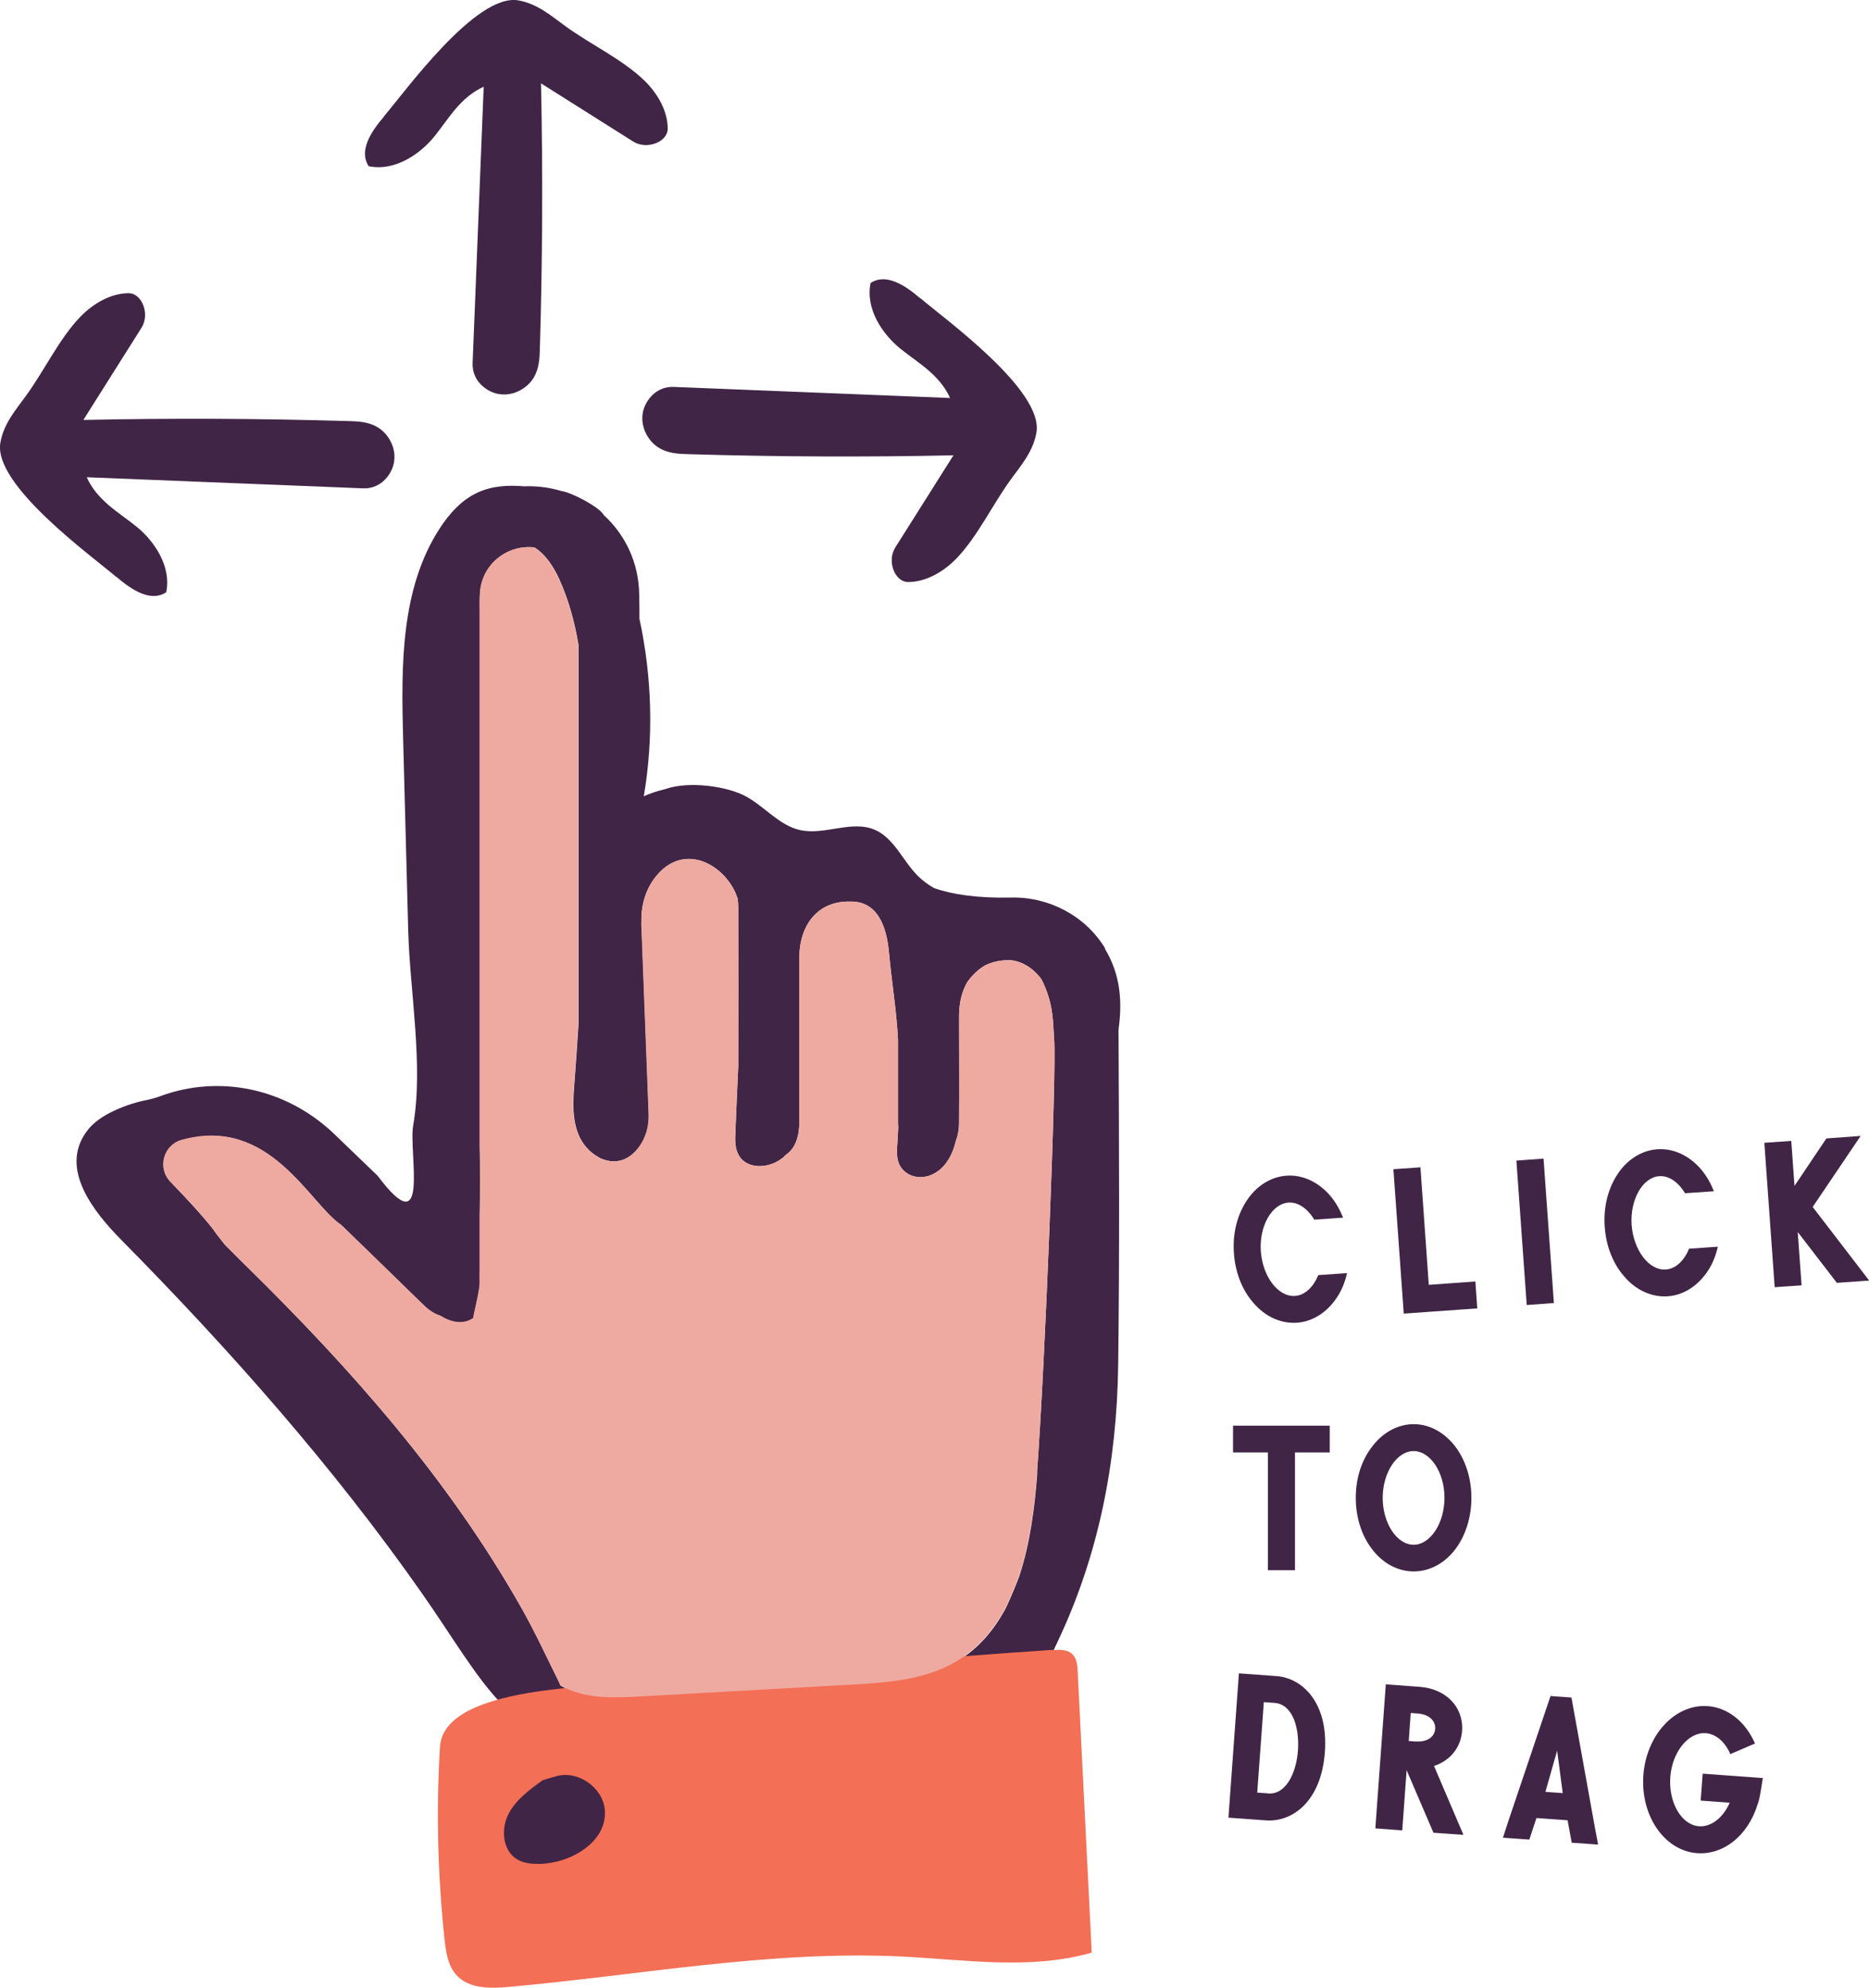 <?xml version="1.0" encoding="UTF-8"?>
<svg id="Layer_1" data-name="Layer 1" xmlns="http://www.w3.org/2000/svg" viewBox="0 0 150 159.52">
  <path d="M88.69,76.1c-1.58-2.6-4.49-4.14-7.54-4.07-2.77,.06-4.73-.26-6.17-.75-.49-.28-.94-.61-1.34-1.01-1.2-1.21-1.89-3.03-3.46-3.69-1.86-.78-4.02,.48-5.99,.03-1.65-.38-2.8-1.85-4.29-2.68-1.49-.83-4.6-1.28-6.52-.6-.58,.14-1.16,.32-1.71,.57,.8-4.71,.66-9.57-.35-14.24,0-.65,0-1.29-.02-1.94-.03-2.56-1.12-4.81-2.84-6.38-.29-.6-2.55-1.82-3.39-1.93-.86-.26-1.77-.4-2.73-.39-.08,0-.17,.01-.25,.01-1.3-.11-2.57-.05-3.76,.5-1.29,.59-2.28,1.7-3.05,2.89-3.13,4.83-3.08,10.98-2.93,16.74,.14,5.16,.27,10.32,.41,15.48,.13,4.9,1.24,10.87,.4,15.68-.38,2.2,1.4,9.7-2.85,4.04-1.2-1.16-2.35-2.27-3.5-3.37-3.91-3.72-9.27-4.75-13.95-3.02-.34,.13-.7,.23-1.05,.3-1.06,.21-2.08,.56-3.06,1.07-.71,.38-1.38,.86-1.84,1.52-2.09,2.93,.5,6.29,2.83,8.65,8.68,8.79,17.03,18.22,24.12,28.35,2.56,3.65,4.34,6.8,6.53,9.02,.07,.15,.13,.28,.2,.43,.03,.09,.16,.13,.22,.17,.06-.01,.11-.02,.17-.03,5.58,5.14,6.47,4.57,12.63,3.57,8.1-1.32,15.6-1.02,23.59-.34,2.18,.19,4.18-1.22,4.74-3.33,0,0,0-.01,0-.02,.18,.03,.35,.06,.53,.1,.8-1.9,1.52-3.81,2.39-5.64,3.34-7.02,4.77-14.48,4.88-22.17,.12-9,.07-18,.03-27,.31-2.22,.17-4.4-1.1-6.49Zm-5.44,42.09c-.2,2.75-.58,5.7-1.46,8.34-.31,.82-.66,1.64-1.03,2.45-.95,1.81-2.25,3.36-4.06,4.42-2.52,1.47-5.55,1.67-8.46,1.83-5.61,.31-11.21,.63-16.82,.94-2.06,.12-4.24,.21-6.09-.71-.12-.06-.22-.13-.34-.19-.04-.08-.07-.17-.11-.25-.99-2-1.93-4.04-3.03-5.98-5.87-10.37-13.67-19.18-22.12-27.47-.57-.56-1.14-1.13-1.7-1.7-.21-.27-.43-.54-.64-.82-.59-.9-2.3-2.75-3.71-4.21-1.06-1.1-.55-2.93,.92-3.34,7.09-1.97,10.25,5.15,12.8,6.82,2.2,2.14,4.41,4.28,6.6,6.42,.42,.41,.86,.71,1.34,.86,.88,.54,1.83,.76,2.65,.2,.05-.41,.55-2.28,.52-2.93-.01-.3,0-.61,0-.92v-4.35c.04-1.9,.04-3.8,0-5.7V49.15c0-.56-.02-1.12,.03-1.68,.2-2.25,2.22-3.78,4.35-3.54,.9,.55,1.55,1.57,2,2.56,.76,1.68,1.24,3.46,1.54,5.28,0,10.14,0,20.27,0,30.41-.1,1.54-.2,3.07-.32,4.61-.11,1.44-.23,2.95,.33,4.29,.31,.74,.89,1.4,1.59,1.78,.01,0,.02,.01,.03,.02,.14,.09,.29,.14,.44,.19,.9,.3,1.91,.12,2.74-.95,.6-.77,.87-1.75,.83-2.73l-.59-15.36c-.05-1.32,.32-2.64,1.14-3.67,2.22-2.77,5.35-1.06,6.4,1.28,.07,.15,.12,.31,.18,.47,.03,.23,.05,.46,.05,.7,.01,4.25,.01,8.5,0,12.75-.08,1.76-.16,3.51-.23,5.27-.03,.63-.05,1.29,.25,1.84,.7,1.32,2.79,1.11,3.81,0,.69-.46,1.07-1.35,1.07-2.63,0-4.37,0-8.75,0-13.12,0-2.81,1.57-4.59,4-4.57,.66,0,2.83-.08,3.2,4.12,.21,2.32,.6,4.62,.72,6.95,0,2.23,0,4.47,0,6.7,0,.11,.01,.2,.02,.3-.02,.44-.04,.88-.07,1.32-.06,.83-.12,1.73,.66,2.33,.53,.42,1.26,.5,1.9,.28,1.2-.41,1.85-1.59,2.13-2.78,.16-.41,.26-.9,.26-1.46,.02-2.85,0-5.69,0-8.54,0-1.11,.24-2.04,.67-2.77,.4-.55,.88-1.02,1.43-1.33,.55-.27,1.19-.42,1.92-.41,.08,0,.16,0,.24,.01,.97,.15,1.76,.72,2.35,1.51,1.02,2,.92,3.56,1.02,4.84,.2,2.47-.72,25.89-1.37,34.74Z" fill="#412546"/>
  <path d="M84.52,132.42c.54-.04,1.15-.05,1.54,.33,.36,.34,.41,.89,.43,1.38,.38,7.52,.75,15.05,1.13,22.57-4.87,1.4-10.06,.58-15.13,.32-10.57-.53-21.08,1.48-31.62,2.43-1.5,.14-3.22,.17-4.23-.94-.69-.75-.85-1.84-.96-2.86-.55-5.13-.68-10.31-.37-15.46,.34-5.63,16.44-4.84,20.82-5.31,9.44-1.02,18.9-1.84,28.38-2.48Z" fill="#f36f56"/>
  <path d="M51.48,74.03c-.05-1.32,.32-2.64,1.14-3.67,2.22-2.77,5.35-1.06,6.4,1.28,.07,.15,.12,.31,.18,.47,.03,.23,.05,.46,.05,.7,.01,4.25,.01,8.5,0,12.75-.08,1.76-.16,3.51-.23,5.27-.03,.63-.05,1.29,.25,1.84,.7,1.32,2.79,1.11,3.81,0,.69-.46,1.07-1.35,1.07-2.63,0-4.37,0-8.75,0-13.12,0-2.81,1.57-4.59,4-4.57,.66,0,2.83-.08,3.2,4.12,.21,2.32,.6,4.62,.72,6.95,0,2.23,0,4.47,0,6.7,0,.11,.01,.2,.02,.3-.02,.44-.04,.88-.07,1.32-.06,.83-.12,1.73,.66,2.33,.53,.42,1.26,.5,1.9,.28,1.2-.41,1.85-1.59,2.13-2.78,.16-.41,.26-.9,.26-1.46,.02-2.85,0-5.69,0-8.54,0-1.11,.24-2.04,.67-2.77,.4-.55,.88-1.02,1.43-1.33,.55-.27,1.19-.42,1.92-.41,.08,0,.16,0,.24,.01,.97,.15,1.76,.72,2.35,1.51,1.02,2,.92,3.56,1.02,4.84,.2,2.47-.72,25.89-1.37,34.74-.2,2.75-.58,5.7-1.46,8.34-.31,.82-.66,1.64-1.03,2.45-.95,1.81-2.25,3.36-4.06,4.42-2.52,1.47-5.55,1.67-8.46,1.83-5.61,.31-11.21,.63-16.82,.94-2.06,.12-4.24,.21-6.09-.71-.12-.06-.22-.13-.34-.19-.04-.08-.07-.17-.11-.25-.99-2-1.93-4.04-3.03-5.98-5.87-10.37-13.67-19.18-22.12-27.47-.57-.56-1.14-1.13-1.7-1.7-.21-.27-.43-.54-.64-.82-.59-.9-2.3-2.75-3.71-4.21-1.06-1.1-.55-2.93,.92-3.34,7.09-1.97,10.25,5.15,12.8,6.82,2.2,2.14,4.41,4.28,6.6,6.42,.42,.41,.86,.71,1.34,.86,.88,.54,1.83,.76,2.65,.2,.05-.41,.55-2.28,.52-2.93-.01-.3,0-.61,0-.92v-4.35c.04-1.9,.04-3.8,0-5.7V49.15c0-.56-.02-1.12,.03-1.68,.2-2.25,2.22-3.78,4.35-3.54,.9,.55,1.55,1.57,2,2.56,.76,1.68,1.24,3.46,1.54,5.28,0,10.14,0,20.27,0,30.41-.1,1.54-.2,3.07-.32,4.61-.11,1.44-.23,2.95,.33,4.29,.31,.74,.89,1.4,1.59,1.78,.01,0,.02,.01,.03,.02,.14,.09,.29,.14,.44,.19,.9,.3,1.91,.12,2.74-.95,.6-.77,.87-1.75,.83-2.73l-.59-15.36Z" fill="#eeaaa1"/>
  <path d="M105.8,102.33l2.31-.16c-.16,.69-.41,1.34-.77,1.89-.8,1.24-1.97,2-3.25,2.09s-2.57-.49-3.51-1.61c-.9-1.03-1.44-2.43-1.55-3.96s.23-2.97,.97-4.14c.78-1.24,1.97-2,3.25-2.09s2.55,.49,3.51,1.61c.44,.52,.77,1.1,1.03,1.76l-2.31,.16c-.53-.87-1.28-1.43-2.08-1.37-1.34,.1-2.35,1.9-2.21,3.91,.15,2.04,1.4,3.68,2.75,3.58,.8-.06,1.47-.72,1.86-1.67Zm8.2-8.64l.67,9.42,3.74-.27,.15,2.16-5.9,.42-.83-11.59,2.16-.15Zm8.53,11.04l-.83-11.59,2.18-.16,.83,11.59-2.18,.16Zm13.03-4.52l2.31-.16c-.16,.69-.41,1.34-.77,1.89-.8,1.24-1.97,2-3.25,2.09s-2.57-.49-3.51-1.61c-.9-1.03-1.44-2.43-1.55-3.96s.23-2.97,.97-4.14c.78-1.24,1.97-2,3.25-2.09s2.55,.49,3.51,1.61c.44,.52,.77,1.1,1.03,1.76l-2.31,.16c-.53-.87-1.28-1.43-2.08-1.37-1.34,.1-2.35,1.9-2.21,3.91,.15,2.04,1.4,3.68,2.75,3.58,.8-.06,1.47-.72,1.86-1.67Zm14.44,2.56l-2.58,.18-3.14-4.08,.31,4.28-2.16,.15-.83-11.59,2.16-.15,.26,3.61,2.56-3.81,2.75-.2-3.85,5.7,4.53,5.9Zm-46.07,13.79v9.45h-2.17v-9.45h-2.8v-2.15h7.76v2.15h-2.8Zm6.14,7.7c-.82-1.09-1.26-2.53-1.26-4.06s.44-2.95,1.26-4.04c.86-1.18,2.1-1.87,3.39-1.87s2.52,.69,3.39,1.87c.8,1.09,1.24,2.53,1.24,4.04s-.44,2.97-1.24,4.06c-.86,1.18-2.1,1.85-3.39,1.85s-2.53-.67-3.39-1.85Zm.9-4.06c0,2.04,1.14,3.77,2.48,3.77s2.48-1.73,2.48-3.77-1.14-3.75-2.48-3.75-2.48,1.73-2.48,3.75Zm-11.54,14.09l3.02,.22c2.08,.15,4.17,2.14,3.88,6.1-.29,3.99-2.64,5.63-4.72,5.48l-3.02-.22,.84-11.58Zm2.34,9.64c1.47,.11,2.28-1.71,2.4-3.48s-.41-3.68-1.88-3.79l-.86-.06-.53,7.26,.86,.06Zm13.27,3.14l-2.15-5.01-.35,4.83-2.16-.16,.84-11.56,2.71,.2c2.12,.15,3.55,1.63,3.41,3.54-.1,1.36-.98,2.4-2.25,2.81l2.36,5.53-2.41-.17Zm-1.43-7.32c.9,.07,1.52-.33,1.57-1s-.51-1.18-1.41-1.24l-.55-.04-.16,2.25,.55,.04Zm12.2,6.33l-2.5-.18-.57,1.73-2.12-.15,.43-1.32,3.12-9.25,.27-.8,1.68,.12,1.88,10.43,.26,1.37-2.12-.15-.33-1.8Zm-1.78-2.28l1.39,.1-.45-3.41-.94,3.31Zm7.86-1.33c.24-3.25,2.55-5.74,5.17-5.55,1.62,.12,3.03,1.25,3.79,3l-1.98,.85c-.43-1-1.17-1.62-1.97-1.68-1.41-.1-2.71,1.53-2.85,3.55s.9,3.82,2.31,3.92c.97,.07,1.93-.68,2.46-1.89l-2.33-.17,.16-2.16,4.83,.35-.19,1.17c-.05,.33-.13,.67-.24,.97-.77,2.48-2.72,4.04-4.84,3.89-2.62-.19-4.55-2.99-4.32-6.24Zm-88.33,.39c-1.08,.78-2.21,1.6-2.79,2.8s-.41,2.88,.74,3.56c.53,.32,1.18,.37,1.8,.36,2.54-.05,5.45-1.8,5.23-4.33-.15-1.8-2.15-3.19-3.88-2.71M30.83,9.34c-1.04,1.21-2.06,2.74-1.24,4,2.08,.43,4.12-.96,5.28-2.4s2.06-3.12,3.95-3.98l-.89,22.19c-.03,.72,.27,1.43,.91,1.93,1.53,1.2,3.34,.34,3.99-.77,.45-.75,.48-1.59,.5-2.4,.21-7.08,.24-14.15,.09-21.22l7.4,4.67c1.08,.68,2.76,.05,2.77-1.03,0-1.38-.77-2.8-1.9-3.89-1.77-1.7-4.28-2.86-6.34-4.36-1.13-.82-2.22-1.78-3.75-2.05-3.39-.6-9.1,7.34-10.78,9.3Zm43.04,14.61c-1.21-1.04-2.74-2.06-4-1.24-.43,2.08,.96,4.12,2.4,5.28s3.12,2.06,3.98,3.95l-22.19-.89c-.72-.03-1.43,.27-1.93,.91-1.2,1.53-.34,3.34,.77,3.99,.75,.45,1.59,.48,2.4,.5,7.08,.21,14.15,.24,21.22,.09l-4.67,7.4c-.68,1.08-.05,2.76,1.03,2.77,1.38,0,2.8-.77,3.89-1.9,1.7-1.77,2.86-4.28,4.36-6.34,.82-1.13,1.78-2.22,2.05-3.75,.6-3.39-7.34-9.1-9.3-10.78ZM9.34,46.29c1.21,1.04,2.74,2.06,4,1.24,.43-2.08-.96-4.12-2.4-5.28s-3.12-2.06-3.98-3.95l22.19,.89c.72,.03,1.43-.27,1.93-.91,1.2-1.53,.34-3.34-.77-3.99-.75-.45-1.59-.48-2.4-.5-7.08-.21-14.15-.24-21.22-.09l4.67-7.4c.68-1.08,.05-2.76-1.03-2.77-1.38,0-2.8,.77-3.89,1.9-1.7,1.77-2.86,4.28-4.36,6.34-.82,1.13-1.78,2.22-2.05,3.75-.6,3.39,7.34,9.1,9.3,10.78Z" fill="#412546"/>
</svg>